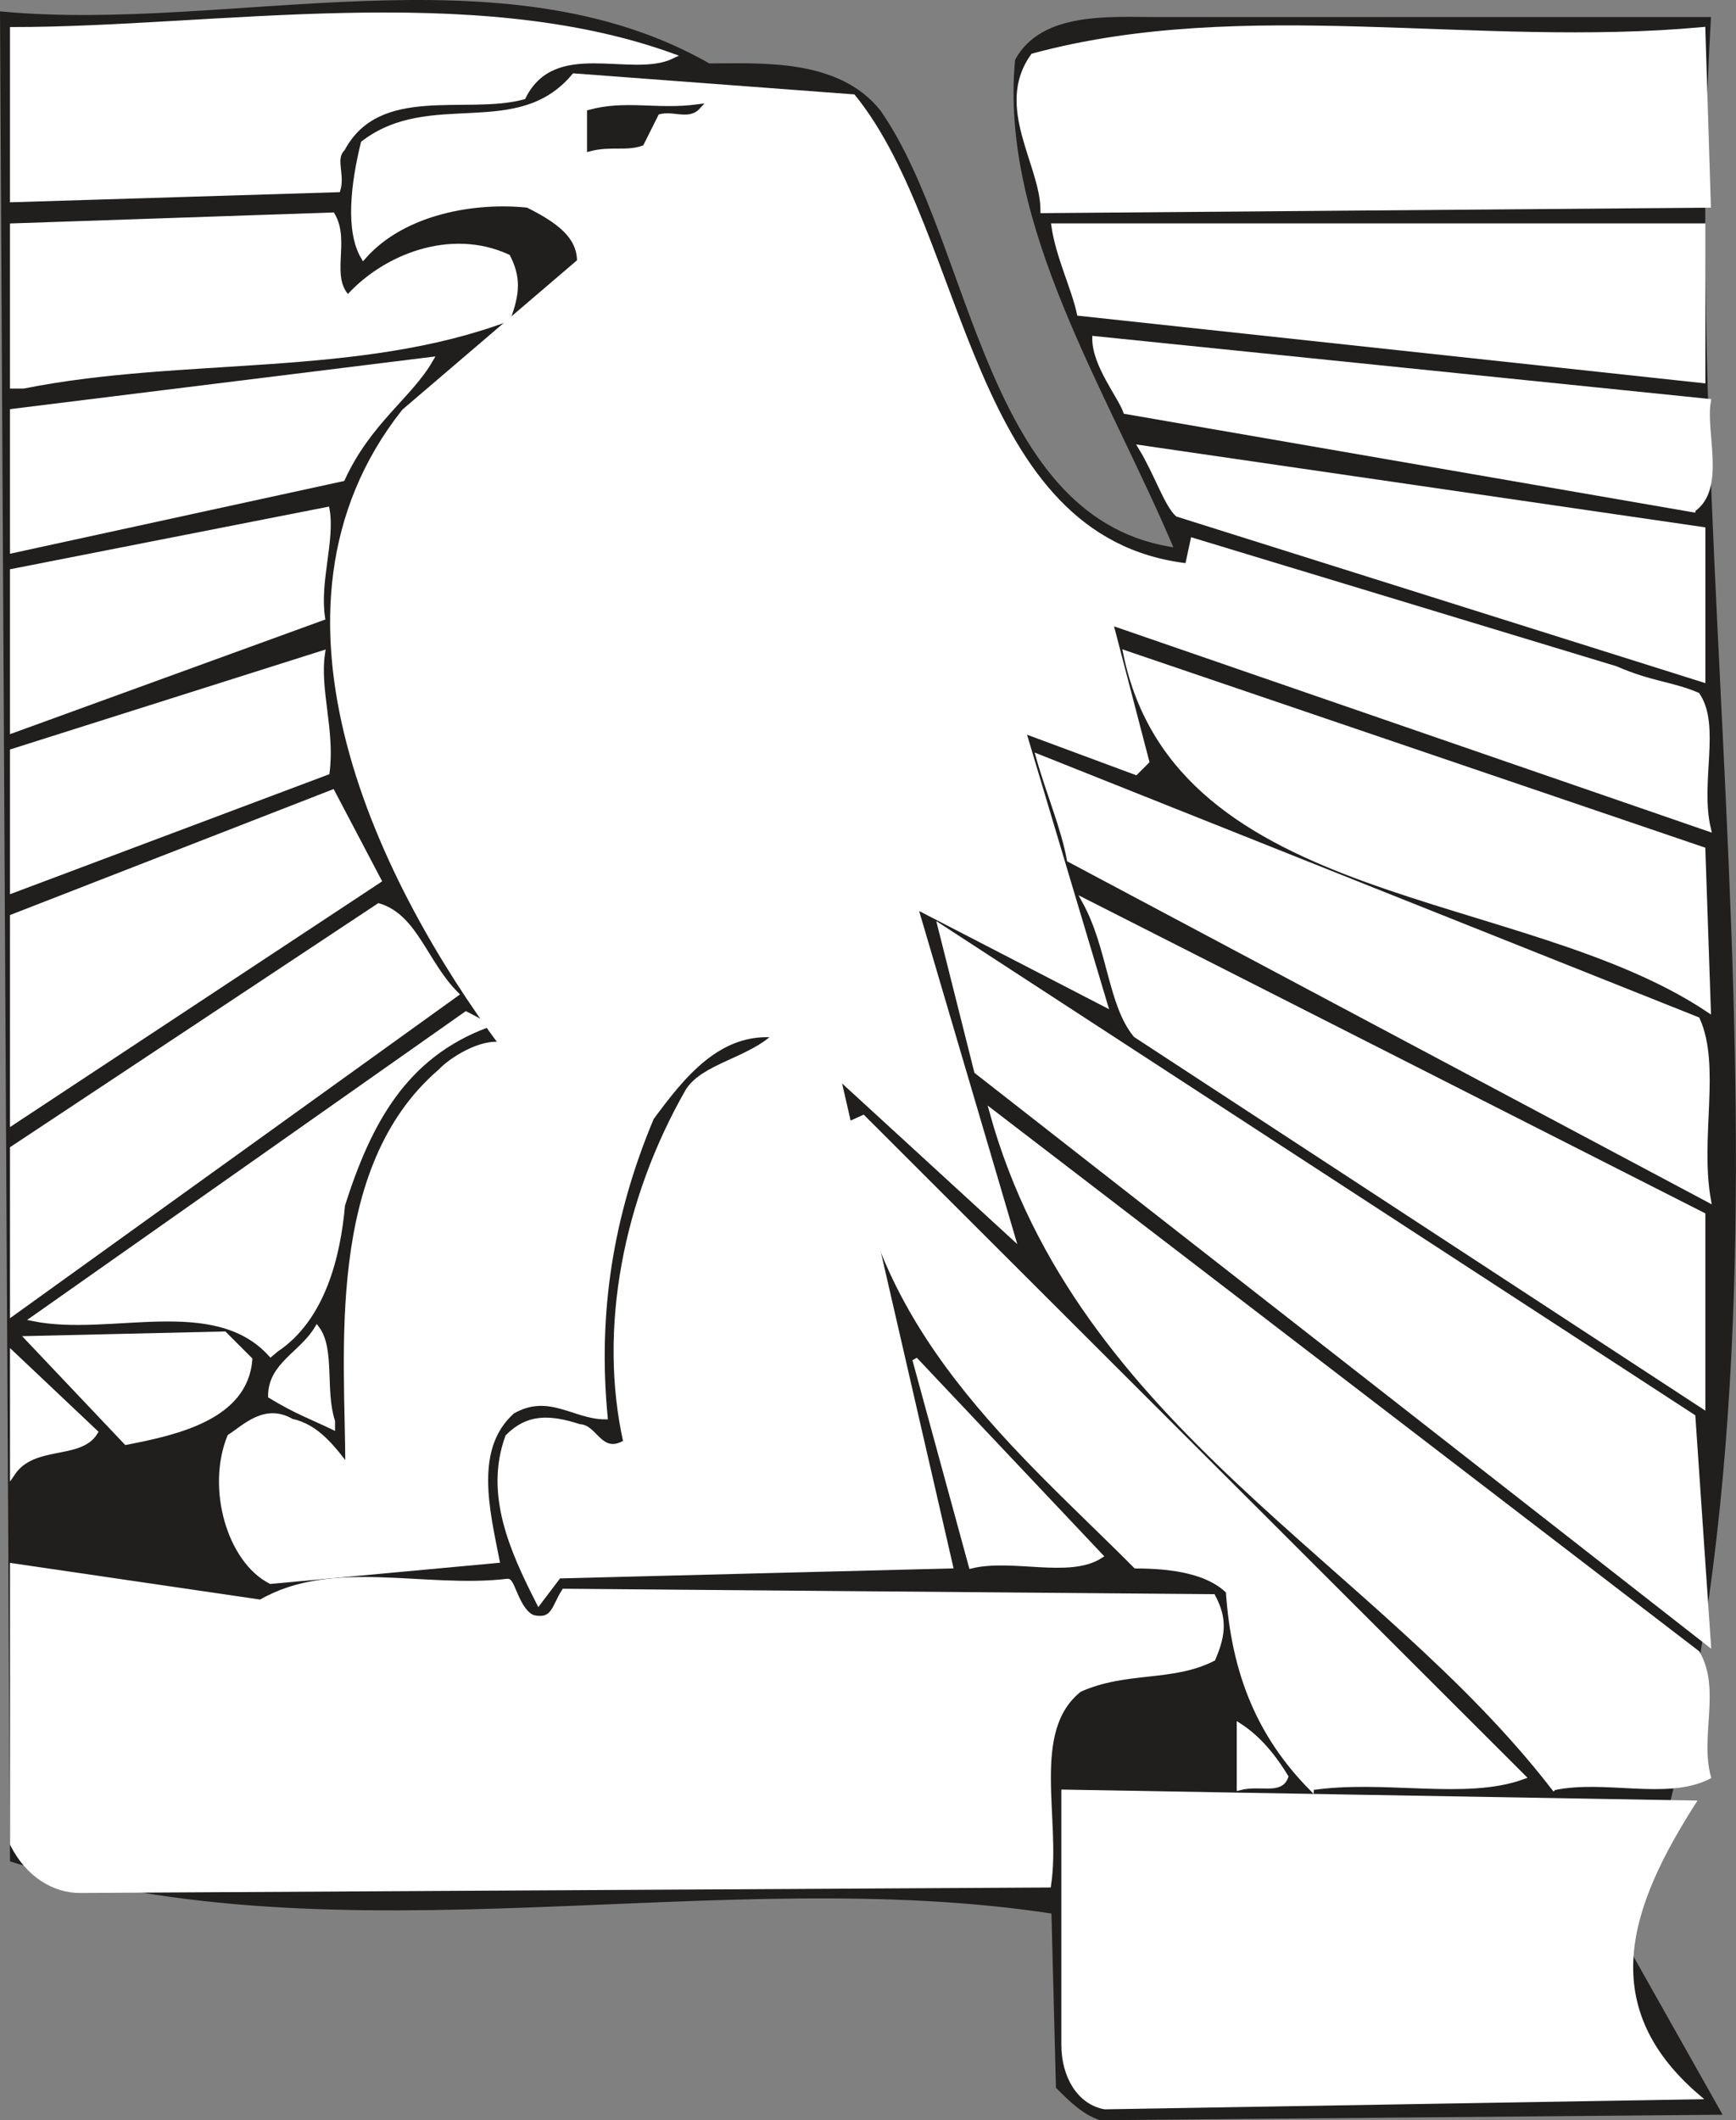 <svg width="254.72" height="310.997" viewBox="0 0 191.04 233.248" xmlns="http://www.w3.org/2000/svg"><rect x="0" y="0" width="191.04" height="233.248" fill="#808080" stroke="none"/><path style="fill:#211e1e;fill-opacity:1;fill-rule:evenodd;stroke:none" d="M125.898 837.5c-1.699-.602-2.898-1.7-4.597-3.398l-.5-19.301C83.898 809.1 42.5 820.5 6.199 809.1l-1.097-203c25 2.297 55-7.3 77.699 5.7 5.699 0 14.199-.602 18.699 5.097 10.2 14.704 11.3 45.403 32.898 48.204-7.398-17.602-19.296-35.704-17.597-53.903 2.8-5.097 10.199-4.5 15.3-4.5h60.7c-4 68.602 13.597 144.602-9.102 212.102l10.2 18.097" transform="translate(-4.815 -604.538)"/><path style="fill:none;stroke:#211e1e;stroke-width:5.7;stroke-linecap:square;stroke-linejoin:miter;stroke-miterlimit:4;stroke-opacity:1" d="M1258.984 45c-16.992 6.016-28.984 16.992-45.976 33.984l-5 193.008C838.984 328.984 425 215 61.992 328.984l-10.976 2030c250-22.968 550 73.008 776.992-56.992 56.992 0 141.992 6.016 186.992-50.976 101.992-147.032 113.008-454.024 328.984-482.032C1270 1945 1151.016 2126.016 1168.008 2308.008c28.008 50.976 101.992 45 153.008 45h606.992c-40-686.016 135.976-1446.016-91.016-2121.016l101.992-180.976Zm0 0" transform="matrix(.1 0 0 -.1 -4.815 237.462)"/><path style="fill:#fff;fill-opacity:1;fill-rule:evenodd;stroke:none" d="M126.398 836.3c-2.796-.5-4.5-3.402-4.5-6.8v-27.8l69.204 1.198c-6.801 10.704-11.403 22.102.5 32.301" transform="translate(-4.815 -604.538)"/><path style="fill:none;stroke:#fff;stroke-width:5.7;stroke-linecap:square;stroke-linejoin:miter;stroke-miterlimit:4;stroke-opacity:1" d="M1263.984 56.992c-27.968 5-45 34.024-45 68.008v278.008l692.032-11.992c-68.008-107.032-114.024-221.016 5-323.008Zm0 0" transform="matrix(.1 0 0 -.1 -4.815 237.462)"/><path style="fill:#fff;fill-opacity:1;fill-rule:evenodd;stroke:none" d="M13.602 812.5c-2.801 0-5.704-1.7-7.403-5.102v-30.597l27.301 4c7.898-4.602 18.102-1.2 27.2-2.301.5 0 1.1 3.398 2.8 4 2.3.5 2.3-1.2 3.398-2.898l71.403.597c1.199 2.301 1.199 4 0 6.801-4.5 2.3-9.602 1.102-14.7 3.398-5.703 4.5-2.3 14.204-3.402 21.5" transform="translate(-4.815 -604.538)"/><path style="fill:none;stroke:#fff;stroke-width:5.7;stroke-linecap:square;stroke-linejoin:miter;stroke-miterlimit:4;stroke-opacity:1" d="M136.016 295c-28.008 0-57.032 16.992-74.024 51.016v305.976l273.008-40c78.984 46.016 181.016 11.992 271.992 23.008 5 0 11.016-33.984 28.008-40 23.008-5 23.008 11.992 33.984 28.984l714.024-5.976c11.992-23.008 11.992-40 0-68.008-45-23.008-96.016-11.016-146.992-33.984-57.032-45-23.008-142.032-34.024-215zm0 0" transform="matrix(.1 0 0 -.1 -4.815 237.462)"/><path style="fill:#fff;fill-opacity:1;fill-rule:evenodd;stroke:none" d="M141.2 801.2v-6.802c1.698 1.102 3.402 2.801 5.1 5.602-.6 1.7-2.8.602-5.1 1.2" transform="translate(-4.815 -604.538)"/><path style="fill:none;stroke:#fff;stroke-width:5.7;stroke-linecap:square;stroke-linejoin:miter;stroke-miterlimit:4;stroke-opacity:1" d="M1411.992 408.008v68.008c16.992-11.016 34.024-28.008 51.016-56.016-6.016-16.992-28.008-6.016-51.016-11.992Zm0 0" transform="matrix(.1 0 0 -.1 -4.815 237.462)"/><path style="fill:#fff;fill-opacity:1;fill-rule:evenodd;stroke:none" d="M149.102 801.2c-5.602-5.7-8.5-12.5-9.102-21.598-2.2-2.204-6.2-2.801-10.2-2.801-12.402-12.5-29.402-26.102-31.1-48.801l1.1-.5 72.598 72.5c-6.296 2.3-15.296 0-23.296 1.2" transform="translate(-4.815 -604.538)"/><path style="fill:none;stroke:#fff;stroke-width:5.7;stroke-linecap:square;stroke-linejoin:miter;stroke-miterlimit:4;stroke-opacity:1" d="M1491.016 408.008c-56.016 56.992-85 125-91.016 215.976-21.992 22.032-61.992 28.008-101.992 28.008-124.024 125-294.024 261.016-311.016 488.008l11.016 5 725.976-725c-62.968-23.008-152.968 0-232.968-11.992zm0 0" transform="matrix(.1 0 0 -.1 -4.815 237.462)"/><path style="fill:#fff;fill-opacity:1;fill-rule:evenodd;stroke:none" d="M175.8 801.2c-19.3-25-52.198-39.7-61.8-74.302l77.602 59.5c2.296 4 0 9.102 1.199 13.602-4.602 2.3-11.403 0-17 1.2" transform="translate(-4.815 -604.538)"/><path style="fill:none;stroke:#fff;stroke-width:5.7;stroke-linecap:square;stroke-linejoin:miter;stroke-miterlimit:4;stroke-opacity:1" d="M1758.008 408.008C1565 658.008 1236.016 805 1140 1151.016l776.016-595c22.968-40 0-91.016 11.992-136.016-46.016-23.008-114.024 0-170-11.992zm0 0" transform="matrix(.1 0 0 -.1 -4.815 237.462)"/><path style="fill:#fff;fill-opacity:1;fill-rule:evenodd;stroke:#fff;stroke-width:5.7;stroke-linecap:square;stroke-linejoin:miter;stroke-miterlimit:4;stroke-opacity:1" d="m1928.008 566.992-805 629.024-40 158.984 828.008-538.984zm0 0" transform="matrix(.1 0 0 -.1 -4.815 237.462)"/><path style="fill:#fff;fill-opacity:1;fill-rule:evenodd;stroke:none" d="M64.102 780.8c-2.903-5.698-5.704-11.902-3.403-18.198 2.2-2.204 4.5-2.204 7.903-1.102 1.699 0 2.296 3.398 5.097 1.7-2.8-12.5 0-26.7 6.801-38.598 1.7-2.801 6.8-3.403 9.7-6.204-6.302-.597-10.302 4.5-13.7 9.102-4.5 10.7-6.2 21.5-5.102 32.898-3.398 0-6.199-2.898-10.199-.597-4.5 4-2.8 10.8-1.699 16.398L34.602 778.5c-4.5-2.3-6.801-10.2-4.5-15.898 1.699-1.102 3.898-3.403 6.796-1.704 2.801.602 4.5 2.903 6.204 5.102 0-12.5-2.301-32.898 10.199-43.602 1.097-1.199 4.5-3.398 6.8-2.898-13-17.5-28.3-47.602-10.8-69.7l19.3-16.5c0-2.8-2.3-4.5-5.703-6.198-5.597-.602-13.597.597-18.097 5.699-1.7-2.903-1.102-8 0-12.5 7.398-5.7 17 0 23.199-7.403l30.7 2.301c12.402 15.301 12.402 48.801 36.8 51.602l.602-2.801 46.5 14.102c3.898 1.699 6.199 1.699 9 2.898 2.296 3.398 0 9.602 1.199 14.7L127 673l4 15.3-1.2 1.2-12.402-4.602 9 30.102-20.898-10.8 10.7 36.3L97 722.898l12.398 53.903-43.097 1.097" transform="translate(-4.815 -604.538)"/><path style="fill:none;stroke:#fff;stroke-width:5.7;stroke-linecap:square;stroke-linejoin:miter;stroke-miterlimit:4;stroke-opacity:1" d="M641.016 611.992c-29.024 56.992-57.032 119.024-34.024 181.992 21.992 22.032 45 22.032 79.024 11.016 16.992 0 22.968-33.984 50.976-16.992-28.008 125 0 266.992 68.008 385.976 16.992 28.008 68.008 34.024 96.992 62.032-63.008 5.976-103.008-45-136.992-91.016-45-106.992-61.992-215-51.016-328.984-33.984 0-61.992 28.984-101.992 5.976-45-40-28.008-108.008-16.992-163.984L346.016 635c-45 23.008-68.008 101.992-45 158.984C318.008 805 340 828.008 368.984 811.016c28.008-6.016 45-29.024 62.032-51.016 0 125-23.008 328.984 101.992 436.016 10.976 11.992 45 33.984 68.008 28.984-130 175-283.008 476.016-108.008 696.992l193.008 165c0 28.008-23.008 45-57.032 61.992-55.976 6.016-135.976-5.976-180.976-56.992-16.992 29.024-11.016 80 0 125 73.984 56.992 170 0 231.992 74.024l306.992-23.008C1111.016 2115 1111.016 1780 1355 1751.992l6.016 28.008 465-141.016c38.984-16.992 61.992-16.992 90-28.984 22.968-33.984 0-96.016 11.992-146.992L1270 1690l40-153.008-11.992-11.992-124.024 46.016 90-301.016L1055 1378.008 1161.992 1015 970 1191.016l123.984-539.024-430.976-10.976Zm0 0" transform="matrix(.1 0 0 -.1 -4.815 237.462)"/><path style="fill:#fff;fill-opacity:1;fill-rule:evenodd;stroke:none" d="m111.7 776.8-6.2-22.698 20.398 21.597c-3.398 2.2-9.699 0-14.199 1.102" transform="translate(-4.815 -604.538)"/><path style="fill:none;stroke:#fff;stroke-width:5.7;stroke-linecap:square;stroke-linejoin:miter;stroke-miterlimit:4;stroke-opacity:1" d="M1116.992 651.992 1055 878.984l203.984-215.976c-33.984-21.992-96.992 0-141.992-11.016zm0 0" transform="matrix(.1 0 0 -.1 -4.815 237.462)"/><path style="fill:#fff;fill-opacity:1;fill-rule:evenodd;stroke:none" d="M6.2 766.602V753.5l9.1 8.602c-1.698 2.796-6.8 1.097-9.1 4.5" transform="translate(-4.815 -604.538)"/><path style="fill:none;stroke:#fff;stroke-width:5.7;stroke-linecap:square;stroke-linejoin:miter;stroke-miterlimit:4;stroke-opacity:1" d="M61.992 753.984V885l91.016-86.016c-16.992-27.968-68.008-10.976-91.016-45Zm0 0" transform="matrix(.1 0 0 -.1 -4.815 237.462)"/><path style="fill:#fff;fill-opacity:1;fill-rule:evenodd;stroke:none" d="M18.7 763.2 7.897 751.8l21.602-.5 2.8 2.802c-.5 6.296-7.902 8-13.6 9.097" transform="translate(-4.815 -604.538)"/><path style="fill:none;stroke:#fff;stroke-width:5.7;stroke-linecap:square;stroke-linejoin:miter;stroke-miterlimit:4;stroke-opacity:1" d="M186.992 788.008 78.984 901.992l216.016 5 28.008-28.008c-5-62.968-79.024-80-136.016-90.976zm0 0" transform="matrix(.1 0 0 -.1 -4.815 237.462)"/><path style="fill:#fff;fill-opacity:1;fill-rule:evenodd;stroke:none" d="M41.398 761.5c-2.296-1.102-4-1.7-6.796-3.398 0-3.403 3.398-4.602 5.097-7.403 1.7 2.301.602 6.801 1.7 10.2" transform="translate(-4.815 -604.538)"/><path style="fill:none;stroke:#fff;stroke-width:5.7;stroke-linecap:square;stroke-linejoin:miter;stroke-miterlimit:4;stroke-opacity:1" d="M413.984 805c-22.968 11.016-40 16.992-67.968 33.984 0 34.024 33.984 46.016 50.976 74.024C413.984 890 403.008 845 413.984 811.016Zm0 0" transform="matrix(.1 0 0 -.1 -4.815 237.462)"/><path style="fill:#fff;fill-opacity:1;fill-rule:evenodd;stroke:none" d="m192.2 759.2-62.4-40.802c-2.8-3.398-2.8-9.597-5.6-14.699l68 34.5" transform="translate(-4.815 -604.538)"/><path style="fill:none;stroke:#fff;stroke-width:5.7;stroke-linecap:square;stroke-linejoin:miter;stroke-miterlimit:4;stroke-opacity:1" d="m1921.992 828.008-623.984 408.008C1270 1270 1270 1331.992 1241.992 1383.008l680-345zm0 0" transform="matrix(.1 0 0 -.1 -4.815 237.462)"/><path style="fill:#fff;fill-opacity:1;fill-rule:evenodd;stroke:none" d="M34.602 753.5C28.398 746.7 17 751.3 8.5 749.602l47.602-33.5 2.296 1.199c-9.097 3.398-13 10.699-15.898 19.8-.5 5.7-2.2 12.5-7.3 15.899" transform="translate(-4.815 -604.538)"/><path style="fill:none;stroke:#fff;stroke-width:5.7;stroke-linecap:square;stroke-linejoin:miter;stroke-miterlimit:4;stroke-opacity:1" d="M346.016 885C283.984 953.008 170 906.992 85 923.984l476.016 335 22.968-11.992c-90.976-33.984-130-106.992-158.984-198.008-5-56.992-21.992-125-73.008-158.984Zm0 0" transform="matrix(.1 0 0 -.1 -4.815 237.462)"/><path style="fill:#fff;fill-opacity:1;fill-rule:evenodd;stroke:none" d="M6.2 749v-18.102L46.5 704.2c4 1.2 5.102 6.301 8.5 9.7" transform="translate(-4.815 -604.538)"/><path style="fill:none;stroke:#fff;stroke-width:5.7;stroke-linecap:square;stroke-linejoin:miter;stroke-miterlimit:4;stroke-opacity:1" d="M61.992 930v181.016L465 1378.008c40-11.992 51.016-63.008 85-96.992zm0 0" transform="matrix(.1 0 0 -.1 -4.815 237.462)"/><path style="fill:#fff;fill-opacity:1;fill-rule:evenodd;stroke:none" d="m192.8 736.5-70.3-37.398c-.602-3.403-2.3-7.403-3.398-11.301l72.5 28.898c2.296 5.102 0 13 1.199 19.801" transform="translate(-4.815 -604.538)"/><path style="fill:none;stroke:#fff;stroke-width:5.7;stroke-linecap:square;stroke-linejoin:miter;stroke-miterlimit:4;stroke-opacity:1" d="M1928.008 1055 1225 1428.984c-6.016 34.024-23.008 74.024-33.984 113.008l725-288.984c22.968-51.016 0-130 11.992-198.008zm0 0" transform="matrix(.1 0 0 -.1 -4.815 237.462)"/><path style="fill:#fff;fill-opacity:1;fill-rule:evenodd;stroke:#fff;stroke-width:5.7;stroke-linecap:square;stroke-linejoin:miter;stroke-miterlimit:4;stroke-opacity:1" d="M61.992 1140v226.016l351.992 136.992L465 1406.016Zm0 0" transform="matrix(.1 0 0 -.1 -4.815 237.462)"/><path style="fill:#fff;fill-opacity:1;fill-rule:evenodd;stroke:none" d="M192.8 715.602c-20.402-13.602-58.402-11.403-64.1-39.204L192.2 698" transform="translate(-4.815 -604.538)"/><path style="fill:none;stroke:#fff;stroke-width:5.7;stroke-linecap:square;stroke-linejoin:miter;stroke-miterlimit:4;stroke-opacity:1" d="M1928.008 1263.984c-204.024 136.016-584.024 114.024-641.016 392.032l635-216.016zm0 0" transform="matrix(.1 0 0 -.1 -4.815 237.462)"/><path style="fill:#fff;fill-opacity:1;fill-rule:evenodd;stroke:none" d="M6.2 702.5v-15.3l34.1-10.802c-.6 4 1.098 8.5.5 13.102" transform="translate(-4.815 -604.538)"/><path style="fill:none;stroke:#fff;stroke-width:5.7;stroke-linecap:square;stroke-linejoin:miter;stroke-miterlimit:4;stroke-opacity:1" d="M61.992 1395v153.008l341.016 108.008c-6.016-40 10.976-85 5-131.016zm0 0" transform="matrix(.1 0 0 -.1 -4.815 237.462)"/><path style="fill:#fff;fill-opacity:1;fill-rule:evenodd;stroke:none" d="M6.2 684.898v-17.5l34.6-6.796c.598 3.398-1.1 7.898-.5 11.898" transform="translate(-4.815 -604.538)"/><path style="fill:none;stroke:#fff;stroke-width:5.7;stroke-linecap:square;stroke-linejoin:miter;stroke-miterlimit:4;stroke-opacity:1" d="M61.992 1571.016v175l346.016 67.968c5.976-33.984-11.016-78.984-5-118.984Zm0 0" transform="matrix(.1 0 0 -.1 -4.815 237.462)"/><path style="fill:#fff;fill-opacity:1;fill-rule:evenodd;stroke:none" d="m192.2 679.3-57.802-18.198c-1.199-1.102-2.296-4.5-4-7.301l61.801 9" transform="translate(-4.815 -604.538)"/><path style="fill:none;stroke:#fff;stroke-width:5.7;stroke-linecap:square;stroke-linejoin:miter;stroke-miterlimit:4;stroke-opacity:1" d="m1921.992 1626.992-578.008 181.992c-11.992 11.016-22.968 45-40 73.008l618.008-90zm0 0" transform="matrix(.1 0 0 -.1 -4.815 237.462)"/><path style="fill:#fff;fill-opacity:1;fill-rule:evenodd;stroke:none" d="M6.2 665.102V649.8l46-5.7c-2.302 4-6.802 6.797-9.7 13.098" transform="translate(-4.815 -604.538)"/><path style="fill:none;stroke:#fff;stroke-width:5.7;stroke-linecap:square;stroke-linejoin:miter;stroke-miterlimit:4;stroke-opacity:1" d="M61.992 1768.984v153.008l460 56.992c-23.008-40-68.008-67.968-96.992-130.976zm0 0" transform="matrix(.1 0 0 -.1 -4.815 237.462)"/><path style="fill:#fff;fill-opacity:1;fill-rule:evenodd;stroke:none" d="M191.102 660.602 128.699 649.8c-.597-1.7-3.398-5.102-3.398-8l67.5 6.898c-.602 3.403 1.699 9.602-1.7 11.903" transform="translate(-4.815 -604.538)"/><path style="fill:none;stroke:#fff;stroke-width:5.7;stroke-linecap:square;stroke-linejoin:miter;stroke-miterlimit:4;stroke-opacity:1" d="m1911.016 1813.984-624.024 108.008c-5.976 16.992-33.984 51.016-33.984 80l675-68.984c-6.016-34.024 16.992-96.016-16.992-119.024zm0 0" transform="matrix(.1 0 0 -.1 -4.815 237.462)"/><path style="fill:#fff;fill-opacity:1;fill-rule:evenodd;stroke:none" d="M6.2 647v-17.602l35.198-1.199c1.704 2.903-.597 6.801 1.704 9.102 4-4.5 11.296-7.403 17.597-4.5 1.102 2.199 1.102 3.898 0 6.8-16.5 6.2-35.8 3.899-53.3 7.399" transform="translate(-4.815 -604.538)"/><path style="fill:none;stroke:#fff;stroke-width:5.7;stroke-linecap:square;stroke-linejoin:miter;stroke-miterlimit:4;stroke-opacity:1" d="M61.992 1950v176.016l351.992 11.992c17.032-29.024-5.976-68.008 17.032-91.016 40 45 112.968 74.024 175.976 45 11.016-21.992 11.016-38.984 0-68.008-165-61.992-358.008-38.984-533.008-73.984Zm0 0" transform="matrix(.1 0 0 -.1 -4.815 237.462)"/><path style="fill:#fff;fill-opacity:1;fill-rule:evenodd;stroke:none" d="M192.2 646.398 123.601 639c-.602-2.8-2.301-6.2-2.801-9.602h71.398" transform="translate(-4.815 -604.538)"/><path style="fill:none;stroke:#fff;stroke-width:5.7;stroke-linecap:square;stroke-linejoin:miter;stroke-miterlimit:4;stroke-opacity:1" d="M1921.992 1956.016 1236.016 2030c-6.016 28.008-23.008 61.992-28.008 96.016h713.984zm0 0" transform="matrix(.1 0 0 -.1 -4.815 237.462)"/><path style="fill:#fff;fill-opacity:1;fill-rule:evenodd;stroke:none" d="M119.602 627.7c0-5.098-5.102-11.4-1.102-17 23.3-6.302 48.8-.598 73.7-2.9l.6 19.302" transform="translate(-4.815 -604.538)"/><path style="fill:none;stroke:#fff;stroke-width:5.7;stroke-linecap:square;stroke-linejoin:miter;stroke-miterlimit:4;stroke-opacity:1" d="M1196.016 2143.008c0 50.976-51.016 113.984-11.016 170 233.008 63.008 488.008 5.976 736.992 28.984l6.016-193.008zm0 0" transform="matrix(.1 0 0 -.1 -4.815 237.462)"/><path style="fill:#fff;fill-opacity:1;fill-rule:evenodd;stroke:none" d="M6.2 626.5v-18.7c22.198 0 50.5-5.1 72.6 2.9-4.5 2.198-13-2.302-16.402 4.5-6.296 1.698-15.898-1.7-19.898 5.698-1.102 1.102 0 2.801-.5 4.5" transform="translate(-4.815 -604.538)"/><path style="fill:none;stroke:#fff;stroke-width:5.7;stroke-linecap:square;stroke-linejoin:miter;stroke-miterlimit:4;stroke-opacity:1" d="M61.992 2155v186.992c221.992 0 505 51.016 726.016-28.984-45-21.992-130 23.008-164.024-45C561.016 2251.016 465 2285 425 2211.016c-11.016-11.016 0-28.008-5-45zm0 0" transform="matrix(.1 0 0 -.1 -4.815 237.462)"/><path style="fill:#211e1e;fill-opacity:1;fill-rule:evenodd;stroke:none" d="M69.7 620.898v-4c4-1.097 7.402 0 11.902-.597-1.102 1.199-2.801 0-4.5.597l-1.704 3.403c-1.699.597-3.398 0-5.699.597" transform="translate(-4.815 -604.538)"/><path style="fill:none;stroke:#211e1e;stroke-width:5.7;stroke-linecap:square;stroke-linejoin:miter;stroke-miterlimit:4;stroke-opacity:1" d="M696.992 2211.016v40c40 10.976 74.024 0 119.024 5.976-11.016-11.992-28.008 0-45-5.976l-17.032-34.024c-16.992-5.976-33.984 0-56.992-5.976zm0 0" transform="matrix(.1 0 0 -.1 -4.815 237.462)"/></svg>
